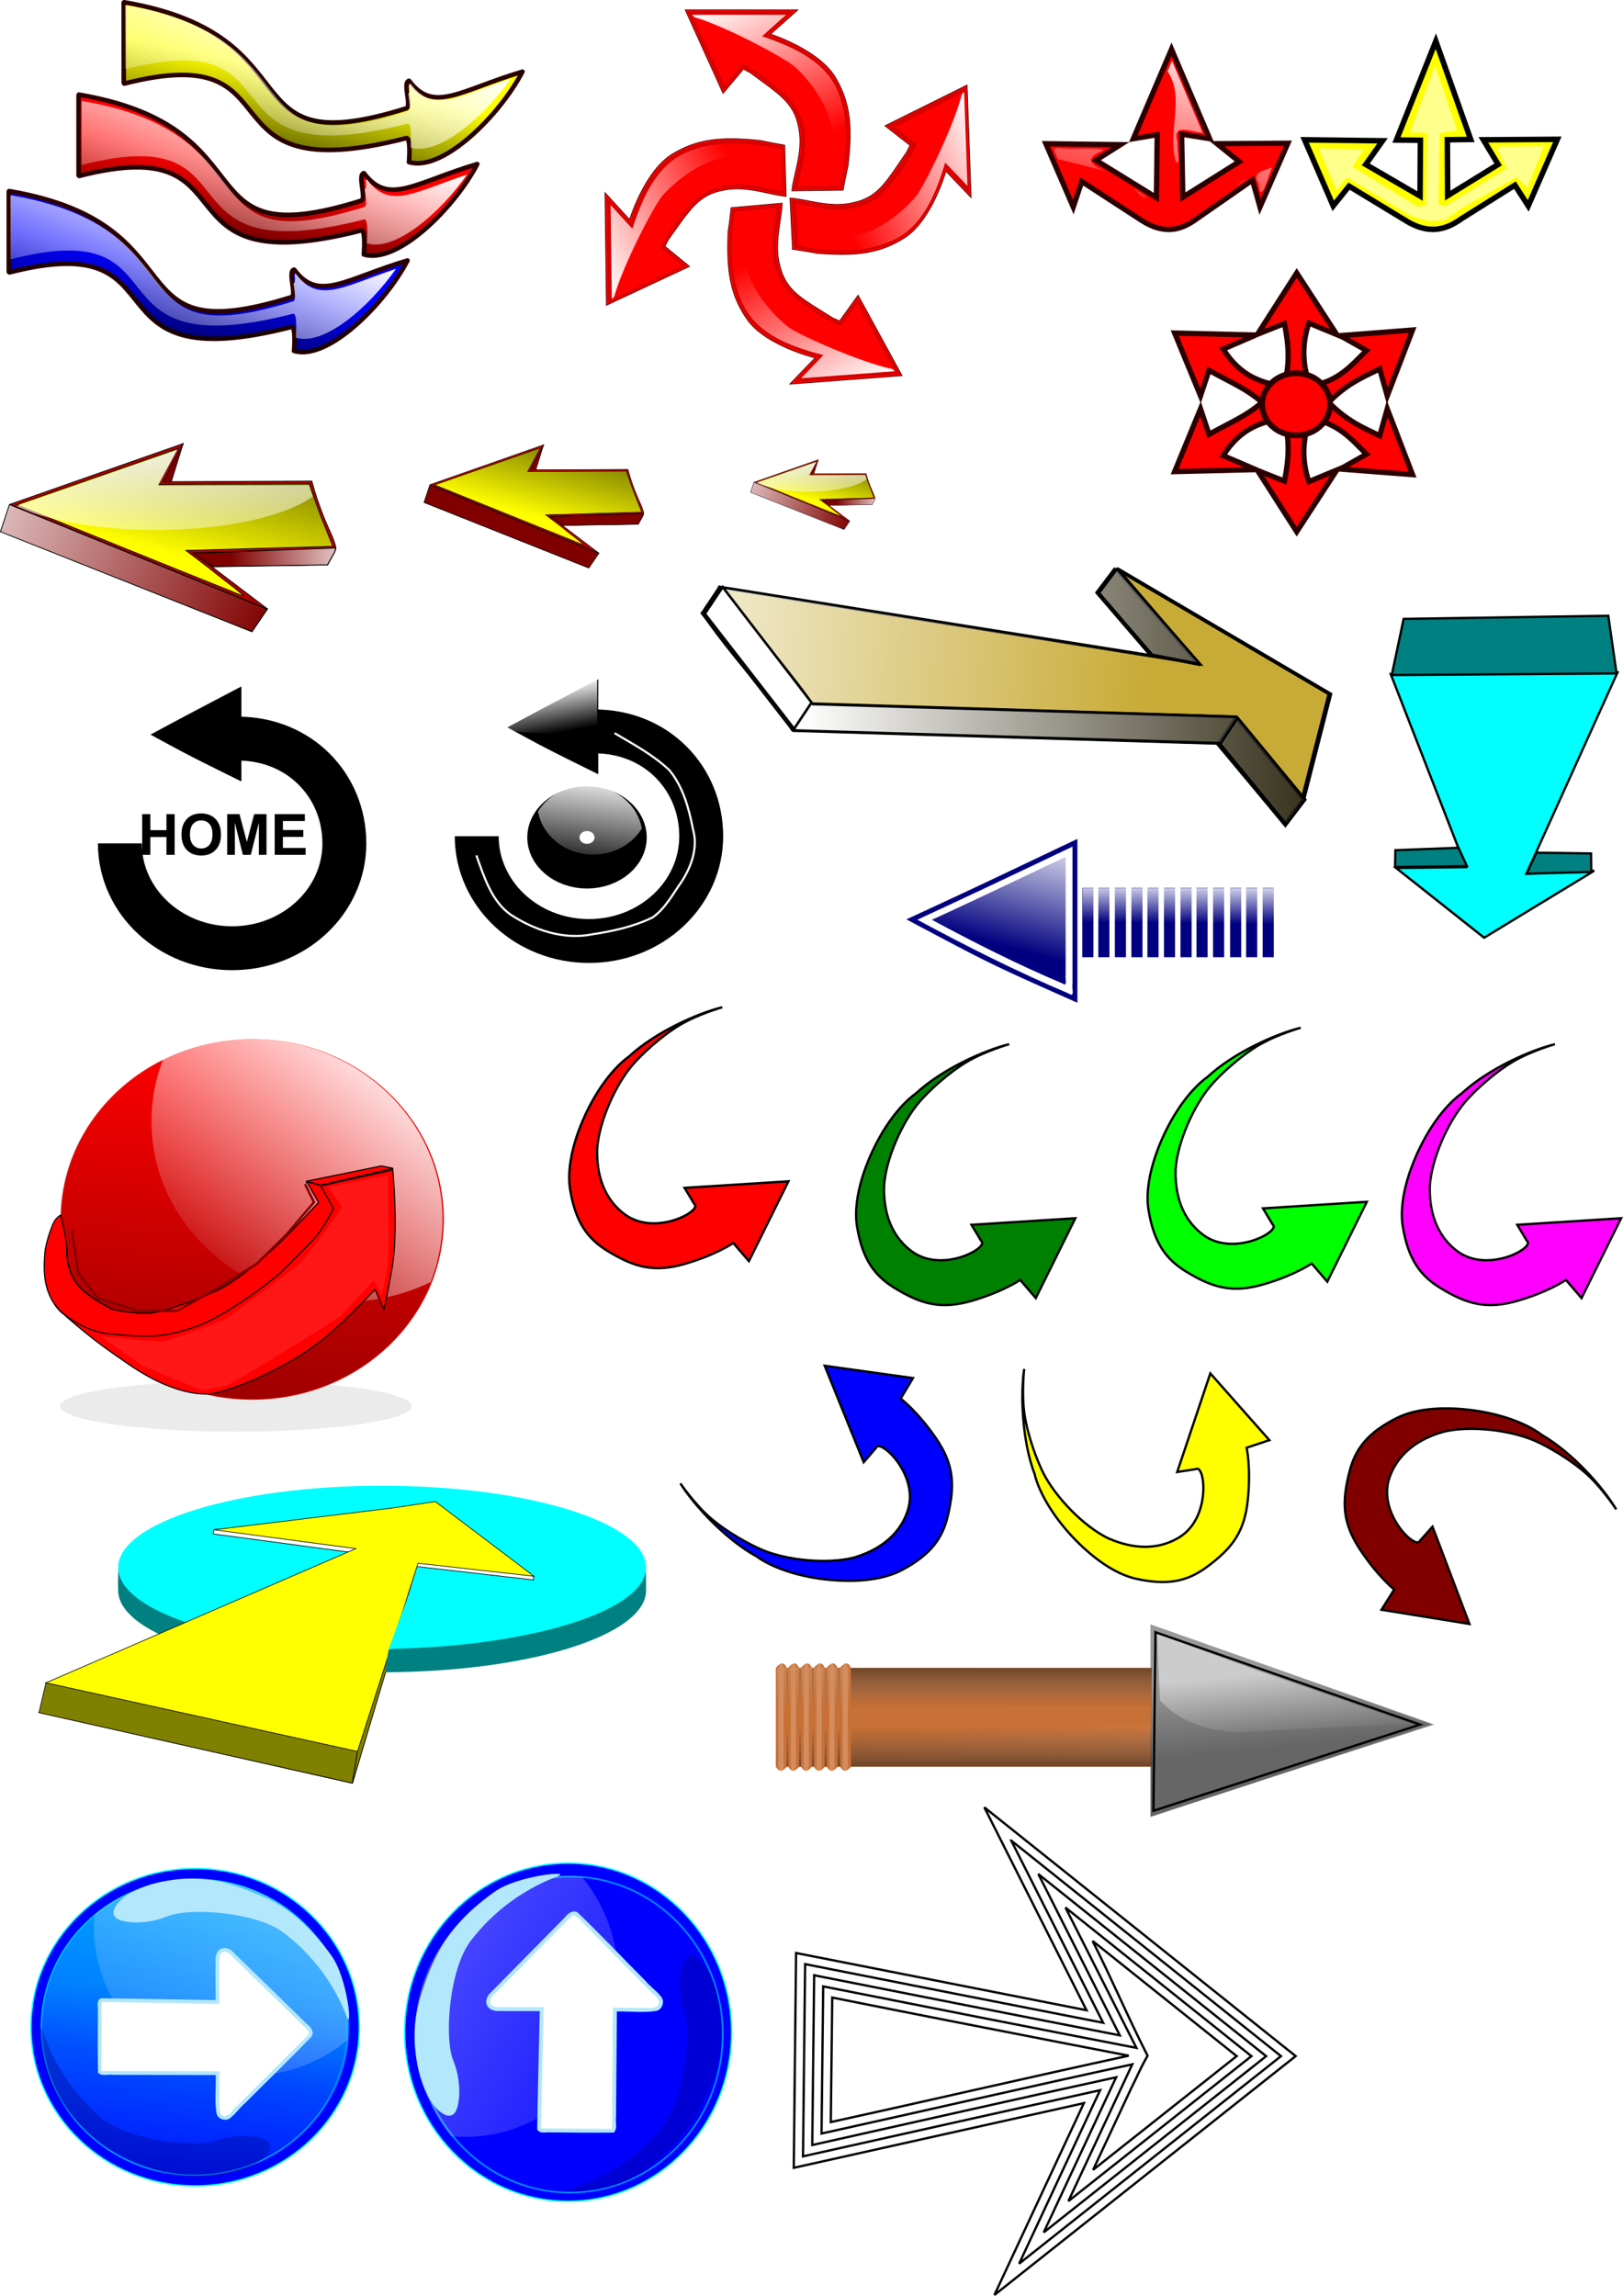 <svg xmlns="http://www.w3.org/2000/svg" xmlns:xlink="http://www.w3.org/1999/xlink" viewBox="0 0 708.72 1002.6"><defs><linearGradient id="p" y2="-83.444" xlink:href="#b" gradientUnits="userSpaceOnUse" x2="177.47" gradientTransform="translate(8.24 207.89)" y1="-236.83" x1="218.67"/><linearGradient id="e"><stop offset="0" stop-color="#502d16"/><stop offset="1" stop-color="#502d16" stop-opacity="0"/></linearGradient><linearGradient id="a"><stop offset="0" stop-color="#fff"/><stop offset="1" stop-color="#fff" stop-opacity="0"/></linearGradient><linearGradient id="c"><stop offset="0" stop-color="#0ff"/><stop offset="1" stop-color="#0ff" stop-opacity="0"/></linearGradient><linearGradient id="b"><stop offset="0"/><stop offset="1" stop-opacity="0"/></linearGradient><linearGradient id="N" y2="845.3" xlink:href="#e" gradientUnits="userSpaceOnUse" x2="432.04" gradientTransform="translate(-861.32 -1682.6)" y1="868.61" x1="432.04"/><linearGradient id="M" y2="845.3" xlink:href="#e" gradientUnits="userSpaceOnUse" x2="432.04" y1="868.61" x1="432.04"/><linearGradient id="L" y2="822.89" gradientUnits="userSpaceOnUse" x2="552.6" y1="855.61" x1="555.74"><stop offset="0" stop-color="#666"/><stop offset="1" stop-color="#666" stop-opacity="0"/></linearGradient><linearGradient id="K" y2="846.65" xlink:href="#d" gradientUnits="userSpaceOnUse" x2="426.67" y1="859.65" x1="427.11"/><linearGradient id="J" y2="835.44" xlink:href="#d" gradientUnits="userSpaceOnUse" x2="429.36" y1="825.58" x1="429.36"/><linearGradient id="H" y2="1635" xlink:href="#a" gradientUnits="userSpaceOnUse" x2="-507.34" gradientTransform="translate(690.2)" y1="1115.1" x1="-195.41"/><linearGradient id="G" y2="1635" xlink:href="#a" gradientUnits="userSpaceOnUse" x2="-507.34" gradientTransform="translate(1.793)" y1="1115.1" x1="-195.41"/><linearGradient id="g" y2="484.07" xlink:href="#a" gradientUnits="userSpaceOnUse" x2="376.47" y1="285.08" x1="286.83"/><linearGradient id="h" y2="323.47" xlink:href="#b" gradientUnits="userSpaceOnUse" x2="323.25" gradientTransform="translate(-165.43 -93.805)" y1="379.88" x1="311.21"/><linearGradient id="i" y2="266.43" xlink:href="#a" gradientUnits="userSpaceOnUse" x2="115.36" y1="191.63" x1="145.14"/><linearGradient id="j" y2="323.47" xlink:href="#b" gradientUnits="userSpaceOnUse" x2="323.25" gradientTransform="translate(-185.71 -52.607)" y1="379.88" x1="311.21"/><linearGradient id="k" y2="266.43" xlink:href="#a" gradientUnits="userSpaceOnUse" x2="115.36" gradientTransform="translate(-19.015 41.832)" y1="191.63" x1="145.14"/><linearGradient id="l" y2="323.47" xlink:href="#b" gradientUnits="userSpaceOnUse" x2="323.25" gradientTransform="translate(-216.13 -10.141)" y1="379.88" x1="311.21"/><linearGradient id="m" y2="266.43" xlink:href="#a" gradientUnits="userSpaceOnUse" x2="115.36" gradientTransform="translate(-50.072 83.03)" y1="191.63" x1="145.14"/><linearGradient id="n" y2="-8.019" xlink:href="#a" gradientUnits="userSpaceOnUse" x2="120.43" gradientTransform="translate(104.58 176.84)" y1="-117.04" x1="-131.2"/><linearGradient id="o" y2="-22.033" xlink:href="#a" gradientUnits="userSpaceOnUse" x2="262.03" gradientTransform="translate(-62.37 142.39)" y1="-24.838" x1="356.76"/><linearGradient id="d"><stop offset="0" stop-color="#d38d5f"/><stop offset="1" stop-color="#d38d5f" stop-opacity="0"/></linearGradient><linearGradient id="q" y2="156.45" xlink:href="#a" gradientUnits="userSpaceOnUse" x2="142.52" y1="31.411" x1="132.21"/><linearGradient id="r" y2="129.56" xlink:href="#a" gradientUnits="userSpaceOnUse" x2="522.13" y1="35.445" x1="543.64"/><linearGradient id="s" y2="722.78" gradientUnits="userSpaceOnUse" x2="405.64" gradientTransform="translate(-166.06 115.36)" y1="693.62" x1="36.762"><stop offset="0" stop-color="#fff"/><stop offset="1" stop-color="#fff" stop-opacity="0"/></linearGradient><linearGradient id="t" y2="601.08" xlink:href="#a" gradientUnits="userSpaceOnUse" x2="400.57" y1="603.62" x1="54.509"/><linearGradient id="u" y2="534.21" gradientUnits="userSpaceOnUse" x2="459.2" y1="489.53" x1="465.22"><stop offset="0" stop-color="#fff"/><stop offset="1" stop-color="#fff" stop-opacity="0"/></linearGradient><linearGradient id="v" y2="469.25" gradientUnits="userSpaceOnUse" x2="462.05" gradientTransform="translate(-2.69 1.345)" y1="448.33" x1="458.25"><stop offset="0" stop-color="#fff"/><stop offset="1" stop-color="#fff" stop-opacity="0"/></linearGradient><linearGradient id="x" y2="508.54" gradientUnits="userSpaceOnUse" x2="323.25" y1="660.66" x1="282.68"><stop offset="0" stop-color="navy"/><stop offset="1" stop-color="navy" stop-opacity="0"/></linearGradient><linearGradient id="y" y2="635.94" gradientUnits="userSpaceOnUse" x2="503.89" y1="582.07" x1="504.52"><stop offset="0" stop-color="#fff"/><stop offset="1" stop-color="#fff" stop-opacity="0"/></linearGradient><linearGradient id="A" y2="-821.21" gradientUnits="userSpaceOnUse" x2="-291.56" y1="10.362" x1="-360.01"><stop offset="0"/><stop offset="1" stop-opacity="0"/></linearGradient><linearGradient id="B" y2="-595.57" gradientUnits="userSpaceOnUse" x2="-352.4" gradientTransform="translate(6.535 -2)" y1="-816.14" x1="-174.93"><stop offset="0" stop-color="#fff"/><stop offset="1" stop-color="#fff" stop-opacity="0"/></linearGradient><linearGradient id="E" y2="1776.7" xlink:href="#c" gradientUnits="userSpaceOnUse" x2="346.71" y1="1388.3" x1="385.84"/><linearGradient id="F" y2="1508.5" xlink:href="#c" gradientUnits="userSpaceOnUse" x2="327.15" y1="1237.4" x1="383.04"/><linearGradient id="O" y2="837.91" gradientUnits="userSpaceOnUse" x2="365.71" y1="807.88" x1="366.83"><stop offset="0" stop-color="#d38d5f"/><stop offset="1" stop-color="#d38d5f" stop-opacity="0"/></linearGradient><filter id="P" color-interpolation-filters="sRGB"><feGaussianBlur stdDeviation="1.452"/></filter><filter id="I" color-interpolation-filters="sRGB"><feGaussianBlur stdDeviation="2.268"/></filter><filter id="z" height="1.759" width="1.11" color-interpolation-filters="sRGB" y="-.38" x="-.055"><feGaussianBlur stdDeviation="6.095"/></filter><filter id="D" color-interpolation-filters="sRGB"><feGaussianBlur stdDeviation="6.829"/></filter><filter id="C" color-interpolation-filters="sRGB"><feGaussianBlur stdDeviation="4.605"/></filter><filter id="w" color-interpolation-filters="sRGB"><feGaussianBlur stdDeviation="3.013"/></filter><filter id="f" color-interpolation-filters="sRGB"><feGaussianBlur stdDeviation="3.05"/></filter></defs><path d="M299.463 4.839l16.267 35.935 8.906-10.6s1.192.574 3.021 1.631c12.867 9.536 19.207 13.088 21.147 24.23 1.965 10.024-2.104 19.265-3.03 27.3l22.381-.3c.599-3.338 1.321-6.89 2.164-10.662 1.938-16.805 1.139-27.24-5.394-38.384-7.208-12.297-28.412-19.088-28.412-19.088l11.875-10.6h-49.171z" stroke="#500" fill="red" stroke-width=".335"/><path d="M300.447 5.922c5.155 11.21 10.305 22.423 15.45 33.638 2.842-3.404 5.695-6.8 8.55-10.192 7.297 3.892 13.829 9.194 19.778 14.937 6.152 7.345 6.87 17.773 4.67 26.817-.78 3.848-1.699 7.668-2.381 11.536 7.028-.09 14.056-.176 21.084-.282 3.098-13.814 5.014-28.866-.355-42.341-3.787-10.265-13.286-17.045-23.01-21.3a95.5 95.5 0 00-9.019-3.572c3.785-3.415 7.612-6.784 11.404-10.191H300.01l.44.95z" opacity=".33" fill="maroon"/><path d="M231.84 315.81c13.655 29.715 27.302 59.433 40.938 89.156 7.819-9.367 15.662-18.712 23.5-28.062 24.705 12.737 47.084 30.309 65.875 50.406 18.539 24.973 18.522 58.822 10.601 87.818-1.59 7.327-3.214 14.65-4.57 22.026 18.302-.227 36.605-.441 54.906-.719 9.051-40.913 14.116-85.812-3.284-125.19-13.19-30.82-43.75-49.12-73.57-61.16-8.05-3.37-16.21-6.39-24.49-9.09 10.378-9.361 20.862-18.754 31.406-28.03h-122.62l1.313 2.843z" filter="url(#f)" fill="red" transform="translate(224.987 -98.378) scale(.335)"/><path d="M230.53 312.96l2.32 2.284c5.25 2.083-2.514-6.023.605.767 41.615 12.157 118.94 53.802 131.36 64.98 17.927 16.135 48.406 54.689 48.406 88.75 0 18.179-2.818 45.335-5.437 66.907 5.107-.07 10.206-.142 15.312-.22 9.05-40.912 14.119-85.805-3.282-125.19-13.19-30.81-43.748-49.114-73.562-61.155a325.793 325.793 0 00-24.5-9.094c10.378-9.361 20.862-18.754 31.406-28.03z" filter="url(#f)" fill="url(#g)" transform="translate(224.987 -98.378) scale(.335)"/><path d="M230.53 312.96l2.32 2.284c5.25 2.083-2.514-6.023.605.767 41.615 12.157 118.94 53.802 131.36 64.98 17.927 16.135 48.406 54.689 48.406 88.75 0 18.179-2.818 45.335-5.437 66.907 5.107-.07 10.206-.142 15.312-.22 9.05-40.912 14.119-85.805-3.282-125.19-13.19-30.81-43.748-49.114-73.562-61.155a325.793 325.793 0 00-24.5-9.094c10.378-9.361 20.862-18.754 31.406-28.03z" filter="url(#f)" fill="url(#g)" transform="translate(224.987 -98.378) scale(.335)"/><g stroke="#2b0000" fill="red"><path d="M560.887 210.109l-11.779-4.674 17.132 26.762 17.54-26.95-12.227 5.078c-2.933-8.598-3.103-17.699.533-27.49 12.303 1.89 18.054 9.021 24.614 15.505l-11.488 6.494 31.614 2.448-11.05-28.744-3.3 11.758c-7.87-3.872-15.593-6.924-24.614-17.121-6.32 12.024-13.541 19.516-23.928-.413-6.854 7.9-16.945 11.755-25.991 16.915l-3.713-11.139-11.292 27.417 35.505-.86-14.312-6.136c7.686-12.12 16.95-14.77 26.404-16.296 2.884 9.149 2.22 18.297.352 27.445z" stroke-width="2.301"/><path d="M560.887 141.299l-11.779 4.674 17.132-26.762 17.54 26.95-12.227-5.078c-2.933 8.598-3.103 17.699.533 27.49 12.303-1.89 18.054-9.021 24.614-15.505l-11.488-6.494 31.614-2.448-11.05 28.744-3.3-11.758c-7.87 3.872-15.593 6.924-24.614 17.121-6.32-12.024-13.541-19.516-23.928.413-6.854-7.9-16.945-11.755-25.991-16.915l-3.713 11.139-11.292-27.417 35.505.86-14.312 6.136c7.686 12.12 16.95 14.77 26.404 16.296 2.884-9.149 2.22-18.297.352-27.445z" stroke-width="2.301"/><path d="M580.847 176.564c0 7.505-6.648 13.588-14.85 13.588-8.201 0-14.85-6.084-14.85-13.588 0-7.505 6.649-13.588 14.85-13.588s14.85 6.084 14.85 13.588z" stroke-linejoin="round" stroke-linecap="round" stroke-width="2.501"/></g><path d="M54.327 1.009c85.255 14.657 43.818 71.052 123.08 46.309 2.575-.804-1.77-11.219 1.18-12.023.158-.043.196.164.294.294 10.646 13.969 22.162 3.773 49.26-4.284-9.983 19.175-34.867 43.89-49.458 39.507-.156-.046-.095-.023-.095-.023s.966-11-1.208-10.445c-93.203 23.853-44.35-43.933-123.05-23.84-.157.04-.293-.295-.293-.295V1.303c0-.37.133-.321.293-.293z" stroke-linejoin="round" stroke="#2b0000" stroke-linecap="round" stroke-width="2" fill="#ff0"/><path d="M73.479 195.83c85.255 14.657 43.818 71.052 123.08 46.309 2.576-.804-1.77-11.219 1.18-12.023.158-.043.196.164.295.294 10.646 13.969 22.162 3.773 49.259-4.284-9.983 19.175-34.866 43.89-49.457 39.507-.156-.046-.096-.023-.096-.023s.967-11-1.207-10.445c-93.203 23.853-44.35-43.933-123.05-23.84-.158.04-.294-.295-.294-.295v-34.906c0-.37.133-.321.294-.293z" fill="url(#h)" transform="translate(-18.518 -195.461)"/><path d="M73.264 197.74c-.053.03-.094.097-.094.281v27.312s.155.322.313.282c78.699-20.092 29.828 47.697 123.03 23.844 1.993-.51 1.371 8.34 1.25 9.875.025.191.044.388.062.593 12.266 3.684 31.81-13.197 43.656-30.062-22.983 7.613-33.62 15.36-43.469 2.438-.098-.13-.124-.324-.281-.281-.184.05-.338.129-.469.25.232 1.9.28 3.552-.469 4.062.364 3.257 1.302 7.234-.25 7.719-79.257 24.743-37.808-31.656-123.06-46.312-.08-.014-.165-.03-.218 0z" fill="url(#i)" transform="translate(-18.518 -195.461)"/><path d="M34.607 41.339c85.255 14.657 43.818 71.052 123.08 46.309 2.575-.804-1.77-11.219 1.18-12.023.158-.043.196.164.294.294 10.646 13.969 22.162 3.773 49.26-4.284-9.983 19.175-34.867 43.89-49.458 39.507-.156-.046-.095-.023-.095-.023s.966-11-1.208-10.445c-93.203 23.853-44.35-43.933-123.05-23.84-.157.04-.293-.295-.293-.295V41.633c0-.37.133-.321.293-.293z" stroke-linejoin="round" stroke="#2b0000" stroke-linecap="round" stroke-width="2" fill="red"/><path d="M53.196 237.03c85.255 14.657 43.818 71.052 123.08 46.309 2.576-.804-1.77-11.219 1.18-12.023.158-.043.196.164.295.294 10.646 13.969 22.162 3.773 49.259-4.284-9.983 19.175-34.866 43.89-49.457 39.507-.156-.047-.096-.023-.096-.023s.967-11-1.207-10.445c-93.203 23.853-44.35-43.933-123.05-23.84-.158.04-.294-.295-.294-.295v-34.906c0-.37.133-.321.294-.293z" fill="url(#j)" transform="translate(-18.518 -195.461)"/><path d="M54.25 239.57c-.053.03-.094.097-.094.281v27.312s.155.322.313.281c78.699-20.092 29.828 47.697 123.03 23.844 1.993-.51 1.371 8.34 1.25 9.875.025.192.044.389.062.594 12.266 3.684 31.81-13.197 43.656-30.062-22.983 7.613-33.62 15.36-43.469 2.438-.098-.13-.124-.324-.281-.281-.184.05-.338.129-.469.25.232 1.9.28 3.552-.468 4.062.363 3.257 1.3 7.234-.25 7.719-79.257 24.743-37.808-31.656-123.06-46.312-.08-.014-.166-.03-.22 0z" fill="url(#k)" transform="translate(-18.518 -195.461)"/><path d="M4.13 83.469c85.256 14.657 43.819 71.052 123.08 46.309 2.576-.804-1.77-11.219 1.182-12.023.157-.043.195.164.293.294 10.646 13.969 22.162 3.773 49.26-4.284-9.983 19.175-34.867 43.89-49.458 39.507-.156-.046-.095-.023-.095-.023s.966-11-1.208-10.445c-93.203 23.853-44.35-43.933-123.05-23.84-.157.04-.293-.295-.293-.295V83.763c0-.37.133-.321.293-.293z" stroke-linejoin="round" stroke="#2b0000" stroke-linecap="round" stroke-width="2" fill="#00f"/><path d="M22.773 279.5c85.255 14.657 43.818 71.052 123.08 46.309 2.576-.804-1.77-11.219 1.18-12.023.158-.043.196.164.295.294 10.646 13.969 22.162 3.773 49.259-4.284-9.983 19.175-34.866 43.89-49.457 39.507-.156-.047-.096-.023-.096-.023s.967-11-1.207-10.445c-93.203 23.853-44.35-43.933-123.05-23.84-.158.04-.294-.295-.294-.295v-34.906c0-.37.133-.321.294-.293z" fill="url(#l)" transform="translate(-18.518 -195.461)"/><path d="M23.193 280.77c-.053.03-.094.097-.094.281v27.312s.155.322.313.281c78.699-20.092 29.828 47.697 123.03 23.844 1.993-.51 1.371 8.34 1.25 9.875.025.192.044.389.062.594 12.266 3.684 31.81-13.197 43.656-30.062-22.983 7.613-33.62 15.36-43.469 2.438-.098-.13-.124-.324-.281-.282-.184.05-.338.13-.469.25.232 1.901.28 3.553-.468 4.063.363 3.257 1.3 7.234-.25 7.719-79.257 24.743-37.808-31.656-123.06-46.312-.08-.014-.166-.03-.22 0z" fill="url(#m)" transform="translate(-18.518 -195.461)"/><path d="M4.413 220.208l112.566 45.82-32.288-24.494 61.027-1.879c.43-.015 1.097.037 1.02-.353-.215-1.071-.884-3.361-1.925-5.7-1.58-3.529-5.587-11.99-8.628-23.52l-64.853.278 8.734-16.7z" stroke="#000" stroke-width=".31" fill="#a00"/><path d="M4.126 220.37l112.579 45.661-6.691 9.843L.19 232.18zM146.394 239.496c.85.45-1.559 3.869-3.312 7.247l-49.992.787-8.66-5.905zM80.05 193.53l-5.176 16.629-.147.074-3.387.198z" stroke="#000" stroke-width=".31" fill="maroon"/><path d="M76.17 196.39c-22.908 8.034-45.82 16.048-68.732 24.066 31.122 12.5 62.187 25.2 93.334 37.62 1.545.66 5.212 2.244 5.297 2.017.1-.264-3.487-3.083-4.016-3.569-2.055-1.57-6.987-5.318-10.366-8.118-3.516-2.672-7.032-5.345-10.546-8.02 21.39-.6 42.78-1.206 64.17-1.804-4.764-12.12-5.09-11.98-10.2-27.262-25.107.184-40.751.107-65.858.304 2.804-5.263 5.6-10.53 8.433-15.778l-1.514.543z" stroke="#000" stroke-width=".31" fill="#ff0"/><path d="M46.688 82.497l178.19 72.273-10.59 15.58-173.83-69.16z" stroke="#000" stroke-width=".491" fill="url(#n)" transform="translate(-25.371 168.249) scale(.632)"/><path d="M271.61 112.55c1.346.712-2.467 6.124-5.242 11.47l-79.127 1.246-13.707-9.346z" stroke="#000" stroke-width=".491" fill="url(#o)" transform="translate(-25.371 168.249) scale(.632)"/><path d="M160.72 44.542C124.46 57.258 88.196 69.943 51.93 82.633c49.26 19.787 98.43 39.887 147.73 59.547 2.445 1.043 8.249 3.551 8.384 3.19.157-.417-5.52-4.879-6.357-5.647-3.253-2.487-11.06-8.419-16.408-12.85-5.564-4.23-11.13-8.46-16.692-12.694 33.857-.951 67.714-1.909 101.57-2.856-7.54-19.184-8.058-18.96-16.146-43.15-39.74.292-64.5.169-104.24.482 4.438-8.331 8.865-16.668 13.347-24.974l-2.396.86z" fill="url(#p)" transform="translate(-25.371 168.249) scale(.632)"/><path d="M160.72 44.542C124.46 57.258 88.196 69.943 51.93 82.633c49.26 19.787 98.43 39.887 147.73 59.547 2.445 1.043 8.249 3.551 8.384 3.19.157-.417-5.52-4.879-6.357-5.647-3.253-2.487-11.06-8.419-16.408-12.85-5.564-4.23-11.13-8.46-16.692-12.694 33.857-.951 67.714-1.909 101.57-2.856-7.54-19.184-8.058-18.96-16.146-43.15-39.74.292-64.5.169-104.24.482 4.438-8.331 8.865-16.668 13.347-24.974l-2.396.86z" fill="url(#p)" transform="translate(-25.371 168.249) scale(.632)"/><path d="M162.67 44.592l-2.406.844C124.007 58.152 87.748 70.839 51.484 83.53c3.898 1.566 7.79 3.15 11.688 4.719 21.55 7.245 51.534 11.75 84.719 11.75 48.218 0 89.706-9.496 108.31-23.125-.786-2.3-1.641-4.87-2.625-7.813-39.74.291-64.51.187-104.25.5 4.438-8.33 8.86-16.662 13.344-24.969z" fill="url(#q)" transform="translate(-25.371 168.249) scale(.632)"/><path d="M505.317 58.832l-10.435 1.76 16.684-39.086 16.644 39.05-12.227-1.941.533 27.49L541.13 70.6l-9.695-7.839 30.942-.206-12.17 27.848-3.3-11.758-24.614 17.12c-6.55 4.735-13.902 6.881-23.928.413l-25.991-16.915-3.713 11.14-11.964-27.642 32.592.413-10.726 6.807 26.404 16.296z" stroke="#2b0000" stroke-width="2.301" fill="red"/><path d="M524.78 52.719c7.926 11.792-.472 26.808 3.688 39.531 2.379 2.099.054-6.594.762-8.186-2.882-8.985 5.444-5.077 10.894-4.439l-13.406-31.438-1.938 4.531zm-47.844 38.375c6.927 1.67 13.865 3.304 20.719 5.25-7.323-3.029-8.94-6.025-.78-9.151-2.068-1.291-12.027-.338-17.157-.758-5.614-.482-5.1-.237-2.782 4.659zm93.5 3.563c-3.433 1.503-9.192 2.095-5.897 6.956.872 11.274 4.923-5.866 5.897-6.957zm-11.35 5.093c-2.046.959-7.27 5.275-2.415 1.753.115-.13 4.115-2.78 2.415-1.753zm-49.21 4.25c1.356.731 4.407 5.476 5.594 3.532-1.222-1.149-5.106-3.361-5.594-3.532z" fill="url(#r)" transform="translate(-14.933 -21.571)"/><path d="M524.78 52.719c7.926 11.792-.472 26.808 3.688 39.531 2.379 2.099.054-6.594.762-8.186-2.882-8.985 5.444-5.077 10.894-4.439l-13.406-31.438-1.938 4.531zm-47.844 38.375c6.927 1.67 13.865 3.304 20.719 5.25-7.323-3.029-8.94-6.025-.78-9.151-2.068-1.291-12.027-.338-17.157-.758-5.614-.482-5.1-.237-2.782 4.659zm93.5 3.563c-3.433 1.503-9.192 2.095-5.897 6.956.872 11.274 4.923-5.866 5.897-6.957zm-11.35 5.093c-2.046.959-7.27 5.275-2.415 1.753.115-.13 4.115-2.78 2.415-1.753zm-49.21 4.25c1.356.731 4.407 5.476 5.594 3.532-1.222-1.149-5.106-3.361-5.594-3.532z" fill="url(#r)" transform="translate(-14.933 -21.571)"/><path d="M620.247 61.257l-10.466-.1 17.206-43.186 15.226 42.934-10.183.126.126 24.4 22.041-13.608-6.462-10.77 32.311-.215-12.709 29.08-5.816-9.047-23.333 14.648c-6.84 4.944-14.517 7.185-24.987.43l-24.126-14.648-6.893 8.617-12.494-28.865 34.034.43-7.324 10.34 23.695 13.787z" stroke="#000" stroke-width="2.403" fill="#ff0"/><path d="M586.967 78.639l-3.361 4.482-7.843-18.375 19.72.448-4.93 7.619 28.683 17.479 3.585-.672.448-31.597-7.619-.224 10.98-29.132 9.636 28.235-7.619 1.344-.448 30.924 2.465 1.12 27.339-16.806-4.706-9.412 20.84-.224-7.17 18.15-4.707-4.705-24.874 14.118s-6.05 4.482-6.947 4.706c-.896.224-6.498.448-6.498.448l-7.843-2.241-27.787-16.807z" opacity=".55" fill="#fff"/><path d="M421.76 37.4l-35.331 17.543 10.912 8.521s-.53 1.211-1.522 3.077c-9.07 13.2-12.392 19.663-23.459 22-9.947 2.323-19.327-1.412-27.391-2.05l1.102 22.356a258.4 258.4 0 0110.732 1.78c16.864 1.337 27.264.165 38.167-6.763 12.032-7.644 18.059-29.077 18.059-29.077l11.018 11.488-1.76-49.14z" stroke="#500" fill="red" stroke-width=".335"/><path d="M420.712 38.422a41152.435 41152.435 0 01-33.064 16.644c3.504 2.718 6.999 5.448 10.492 8.18-3.629 7.432-8.694 14.15-14.22 20.3-7.12 6.411-17.516 7.5-26.633 5.626-3.873-.642-7.724-1.422-11.614-1.966.341 7.02.679 14.04 1.036 21.06 13.916 2.603 29.027 3.979 42.302-1.869 10.123-4.152 16.558-13.888 20.463-23.757a95.501 95.501 0 003.247-9.142c3.549 3.66 7.052 7.365 10.593 11.033l-1.667-46.58-.935.473z" opacity=".33" fill="maroon"/><path d="M231.84 315.81c13.655 29.715 27.302 59.433 40.938 89.156 7.819-9.367 15.662-18.712 23.5-28.062 24.705 12.737 47.084 30.309 65.875 50.406 18.539 24.973 18.522 58.822 10.601 87.818-1.59 7.327-3.214 14.65-4.57 22.026 18.302-.227 36.605-.441 54.906-.719 9.051-40.913 14.116-85.812-3.284-125.19-13.19-30.82-43.75-49.12-73.57-61.16-8.05-3.37-16.21-6.39-24.49-9.09 10.378-9.361 20.862-18.754 31.406-28.03h-122.62l1.313 2.843z" filter="url(#f)" fill="red" transform="scale(.335) rotate(87.95 843.716 748.207)"/><path d="M230.53 312.96l2.32 2.284c5.25 2.083-2.514-6.023.605.767 41.615 12.157 118.94 53.802 131.36 64.98 17.927 16.135 48.406 54.689 48.406 88.75 0 18.179-2.818 45.335-5.437 66.907 5.107-.07 10.206-.142 15.312-.22 9.05-40.912 14.119-85.805-3.282-125.19-13.19-30.81-43.748-49.114-73.562-61.155a325.793 325.793 0 00-24.5-9.094c10.378-9.361 20.862-18.754 31.406-28.03z" filter="url(#f)" fill="url(#g)" transform="scale(.335) rotate(87.95 843.716 748.207)"/><path d="M230.53 312.96l2.32 2.284c5.25 2.083-2.514-6.023.605.767 41.615 12.157 118.94 53.802 131.36 64.98 17.927 16.135 48.406 54.689 48.406 88.75 0 18.179-2.818 45.335-5.437 66.907 5.107-.07 10.206-.142 15.312-.22 9.05-40.912 14.119-85.805-3.282-125.19-13.19-30.81-43.748-49.114-73.562-61.155a325.793 325.793 0 00-24.5-9.094c10.378-9.361 20.862-18.754 31.406-28.03z" filter="url(#f)" fill="url(#g)" transform="scale(.335) rotate(87.95 843.716 748.207)"/><g><path d="M393.62 163.54l-18.912-34.617-8.087 11.237s-1.23-.482-3.134-1.4c-13.546-8.545-20.133-11.613-22.902-22.579-2.71-9.848.655-19.368.977-27.45l-22.296 1.976c-.347 3.373-.801 6.97-1.36 10.794-.674 16.903.905 27.249 8.254 37.873 8.109 11.722 29.761 16.906 29.761 16.906l-11.047 11.459 49.033-3.683z" stroke="#500" fill="red" stroke-width=".335"/><path d="M392.559 162.532a41151.826 41151.826 0 01-17.926-32.385c-2.579 3.607-5.17 7.206-7.763 10.803-7.568-3.335-14.478-8.133-20.84-13.414-6.686-6.863-8.181-17.208-6.665-26.391.49-3.896 1.119-7.774 1.51-11.682-7.002.615-14.003 1.228-21.004 1.86-2.055 14.007-2.838 29.16 3.524 42.195 4.546 9.952 14.526 16.002 24.54 19.517a95.5 95.5 0 009.262 2.886c-3.518 3.69-7.082 7.336-10.609 11.017l46.478-3.49-.509-.916z" opacity=".33" fill="maroon"/><path d="M231.84 315.81c13.655 29.715 27.302 59.433 40.938 89.156 7.819-9.367 15.662-18.712 23.5-28.062 24.705 12.737 47.084 30.309 65.875 50.406 18.539 24.973 18.522 58.822 10.601 87.818-1.59 7.327-3.214 14.65-4.57 22.026 18.302-.227 36.605-.441 54.906-.719 9.051-40.913 14.116-85.812-3.284-125.19-13.19-30.82-43.75-49.12-73.57-61.16-8.05-3.37-16.21-6.39-24.49-9.09 10.378-9.361 20.862-18.754 31.406-28.03h-122.62l1.313 2.843z" filter="url(#f)" fill="red" transform="rotate(175.704 232.918 139.361) scale(.335)"/><path d="M230.53 312.96l2.32 2.284c5.25 2.083-2.514-6.023.605.767 41.615 12.157 118.94 53.802 131.36 64.98 17.927 16.135 48.406 54.689 48.406 88.75 0 18.179-2.818 45.335-5.437 66.907 5.107-.07 10.206-.142 15.312-.22 9.05-40.912 14.119-85.805-3.282-125.19-13.19-30.81-43.748-49.114-73.562-61.155a325.793 325.793 0 00-24.5-9.094c10.378-9.361 20.862-18.754 31.406-28.03z" filter="url(#f)" fill="url(#g)" transform="rotate(175.704 232.918 139.361) scale(.335)"/><path d="M230.53 312.96l2.32 2.284c5.25 2.083-2.514-6.023.605.767 41.615 12.157 118.94 53.802 131.36 64.98 17.927 16.135 48.406 54.689 48.406 88.75 0 18.179-2.818 45.335-5.437 66.907 5.107-.07 10.206-.142 15.312-.22 9.05-40.912 14.119-85.805-3.282-125.19-13.19-30.81-43.748-49.114-73.562-61.155a325.793 325.793 0 00-24.5-9.094c10.378-9.361 20.862-18.754 31.406-28.03z" filter="url(#f)" fill="url(#g)" transform="rotate(175.704 232.918 139.361) scale(.335)"/></g><g><path d="M265.344 133.06l35.727-16.721-10.712-8.772s.558-1.198 1.593-3.041c9.372-12.987 12.844-19.371 23.96-21.453 9.999-2.091 19.29 1.86 27.338 2.685l-.585-22.377a258.401 258.401 0 01-10.689-2.028c-16.828-1.726-27.252-.794-38.313 5.88-12.205 7.363-18.726 28.651-18.726 28.651l-10.75-11.74.623 49.17z" stroke="#500" fill="red" stroke-width=".335"/><path d="M266.415 132.062a41152.764 41152.764 0 0133.44-15.875c-3.44-2.798-6.87-5.608-10.3-8.42 3.8-7.346 9.019-13.945 14.686-19.966 7.266-6.245 17.685-7.094 26.756-5.009 3.858.731 7.69 1.6 11.565 2.234-.178-7.026-.353-14.053-.549-21.079-13.852-2.923-28.927-4.648-42.334.89-10.216 3.918-16.875 13.503-21.006 23.279a95.502 95.502 0 00-3.458 9.064c-3.463-3.741-6.88-7.525-10.335-11.274l.59 46.606.946-.451z" opacity=".33" fill="maroon"/><path d="M231.84 315.81c13.655 29.715 27.302 59.433 40.938 89.156 7.819-9.367 15.662-18.712 23.5-28.062 24.705 12.737 47.084 30.309 65.875 50.406 18.539 24.973 18.522 58.822 10.601 87.818-1.59 7.327-3.214 14.65-4.57 22.026 18.302-.227 36.605-.441 54.906-.719 9.051-40.913 14.116-85.812-3.284-125.19-13.19-30.82-43.75-49.12-73.57-61.16-8.05-3.37-16.21-6.39-24.49-9.09 10.378-9.361 20.862-18.754 31.406-28.03h-122.62l1.313 2.843z" filter="url(#f)" fill="red" transform="scale(-.335) rotate(89.274 72.382 -559.024)"/><path d="M230.53 312.96l2.32 2.284c5.25 2.083-2.514-6.023.605.767 41.615 12.157 118.94 53.802 131.36 64.98 17.927 16.135 48.406 54.689 48.406 88.75 0 18.179-2.818 45.335-5.437 66.907 5.107-.07 10.206-.142 15.312-.22 9.05-40.912 14.119-85.805-3.282-125.19-13.19-30.81-43.748-49.114-73.562-61.155a325.793 325.793 0 00-24.5-9.094c10.378-9.361 20.862-18.754 31.406-28.03z" filter="url(#f)" fill="url(#g)" transform="scale(-.335) rotate(89.274 72.382 -559.024)"/><path d="M230.53 312.96l2.32 2.284c5.25 2.083-2.514-6.023.605.767 41.615 12.157 118.94 53.802 131.36 64.98 17.927 16.135 48.406 54.689 48.406 88.75 0 18.179-2.818 45.335-5.437 66.907 5.107-.07 10.206-.142 15.312-.22 9.05-40.912 14.119-85.805-3.282-125.19-13.19-30.81-43.748-49.114-73.562-61.155a325.793 325.793 0 00-24.5-9.094c10.378-9.361 20.862-18.754 31.406-28.03z" filter="url(#f)" fill="url(#g)" transform="scale(-.335) rotate(89.274 72.382 -559.024)"/></g><g><path d="M187.923 211.599l73.724 30.009-21.147-16.042 39.969-1.23c.281-.01.718.023.667-.232-.14-.702-.578-2.202-1.26-3.734-1.034-2.31-3.66-7.852-5.65-15.403l-42.475.182 5.72-10.938z" stroke="#000" stroke-width=".203" fill="#a00"/><path d="M187.736 211.705l73.731 29.905-4.382 6.446-71.927-28.617zM280.911 224.231c.557.295-1.02 2.534-2.169 4.746l-32.741.516-5.672-3.867zM237.46 194.126l-3.389 10.891-.097.048-2.218.13z" stroke="#000" stroke-width=".203" fill="maroon"/><path d="M234.92 196c-15.004 5.261-30.01 10.51-45.015 15.76 20.382 8.188 40.728 16.505 61.127 24.64 1.012.432 3.414 1.47 3.47 1.32.064-.172-2.285-2.019-2.63-2.337-1.347-1.029-4.577-3.483-6.79-5.317-2.303-1.75-4.605-3.5-6.907-5.252 14.01-.394 28.019-.79 42.028-1.182-3.12-7.938-3.335-7.845-6.681-17.854-16.444.12-26.69.07-43.133.199 1.837-3.447 3.668-6.897 5.523-10.334l-.991.356z" stroke="#000" stroke-width=".203" fill="#ff0"/><path d="M46.688 82.497l178.19 72.273-10.59 15.58-173.83-69.16z" stroke="#000" stroke-width=".491" fill="url(#n)" transform="translate(168.417 177.569) scale(.414)"/><path d="M271.61 112.55c1.346.712-2.467 6.124-5.242 11.47l-79.127 1.246-13.707-9.346z" stroke="#000" stroke-width=".491" fill="url(#o)" transform="translate(168.417 177.569) scale(.414)"/><path d="M160.72 44.542C124.46 57.258 88.196 69.943 51.93 82.633c49.26 19.787 98.43 39.887 147.73 59.547 2.445 1.043 8.249 3.551 8.384 3.19.157-.417-5.52-4.879-6.357-5.647-3.253-2.487-11.06-8.419-16.408-12.85-5.564-4.23-11.13-8.46-16.692-12.694 33.857-.951 67.714-1.909 101.57-2.856-7.54-19.184-8.058-18.96-16.146-43.15-39.74.292-64.5.169-104.24.482 4.438-8.331 8.865-16.668 13.347-24.974l-2.396.86z" fill="url(#p)" transform="translate(168.417 177.569) scale(.414)"/><path d="M160.72 44.542C124.46 57.258 88.196 69.943 51.93 82.633c49.26 19.787 98.43 39.887 147.73 59.547 2.445 1.043 8.249 3.551 8.384 3.19.157-.417-5.52-4.879-6.357-5.647-3.253-2.487-11.06-8.419-16.408-12.85-5.564-4.23-11.13-8.46-16.692-12.694 33.857-.951 67.714-1.909 101.57-2.856-7.54-19.184-8.058-18.96-16.146-43.15-39.74.292-64.5.169-104.24.482 4.438-8.331 8.865-16.668 13.347-24.974l-2.396.86z" fill="url(#p)" transform="translate(168.417 177.569) scale(.414)"/><path d="M162.67 44.592l-2.406.844C124.007 58.152 87.748 70.839 51.484 83.53c3.898 1.566 7.79 3.15 11.688 4.719 21.55 7.245 51.534 11.75 84.719 11.75 48.218 0 89.706-9.496 108.31-23.125-.786-2.3-1.641-4.87-2.625-7.813-39.74.291-64.51.187-104.25.5 4.438-8.33 8.86-16.662 13.344-24.969z" fill="url(#q)" transform="translate(168.417 177.569) scale(.414)"/></g><g><path d="M329.323 210.546l41.784 17.008-11.985-9.092 22.653-.697c.16-.006.407.014.378-.131-.079-.398-.327-1.248-.714-2.116-.586-1.31-2.074-4.45-3.203-8.73l-24.073.103 3.242-6.2z" stroke="#000" stroke-width=".115" fill="#a00"/><path d="M329.216 210.606l41.79 16.95-2.484 3.653-40.767-16.219zM382.026 217.706c.316.167-.579 1.436-1.23 2.69l-18.556.292-3.215-2.192zM357.399 200.643l-1.921 6.173-.055.027-1.257.074z" stroke="#000" stroke-width=".115" fill="maroon"/><path d="M355.96 201.705c-8.505 2.982-17.01 5.957-25.514 8.933 11.552 4.64 23.083 9.354 34.645 13.965.574.245 1.935.833 1.966.748.037-.098-1.294-1.144-1.49-1.324-.763-.583-2.594-1.975-3.848-3.014l-3.915-2.977 23.82-.67c-1.768-4.499-1.89-4.446-3.786-10.119-9.32.068-15.127.04-24.447.113 1.041-1.954 2.08-3.91 3.13-5.857l-.561.202z" stroke="#000" stroke-width=".115" fill="#ff0"/><path d="M46.688 82.497l178.19 72.273-10.59 15.58-173.83-69.16z" stroke="#000" stroke-width=".491" fill="url(#n)" transform="translate(318.267 191.259) scale(.235)"/><path d="M271.61 112.55c1.346.712-2.467 6.124-5.242 11.47l-79.127 1.246-13.707-9.346z" stroke="#000" stroke-width=".491" fill="url(#o)" transform="translate(318.267 191.259) scale(.235)"/><path d="M160.72 44.542C124.46 57.258 88.196 69.943 51.93 82.633c49.26 19.787 98.43 39.887 147.73 59.547 2.445 1.043 8.249 3.551 8.384 3.19.157-.417-5.52-4.879-6.357-5.647-3.253-2.487-11.06-8.419-16.408-12.85-5.564-4.23-11.13-8.46-16.692-12.694 33.857-.951 67.714-1.909 101.57-2.856-7.54-19.184-8.058-18.96-16.146-43.15-39.74.292-64.5.169-104.24.482 4.438-8.331 8.865-16.668 13.347-24.974l-2.396.86z" fill="url(#p)" transform="translate(318.267 191.259) scale(.235)"/><path d="M160.72 44.542C124.46 57.258 88.196 69.943 51.93 82.633c49.26 19.787 98.43 39.887 147.73 59.547 2.445 1.043 8.249 3.551 8.384 3.19.157-.417-5.52-4.879-6.357-5.647-3.253-2.487-11.06-8.419-16.408-12.85-5.564-4.23-11.13-8.46-16.692-12.694 33.857-.951 67.714-1.909 101.57-2.856-7.54-19.184-8.058-18.96-16.146-43.15-39.74.292-64.5.169-104.24.482 4.438-8.331 8.865-16.668 13.347-24.974l-2.396.86z" fill="url(#p)" transform="translate(318.267 191.259) scale(.235)"/><path d="M162.67 44.592l-2.406.844C124.007 58.152 87.748 70.839 51.484 83.53c3.898 1.566 7.79 3.15 11.688 4.719 21.55 7.245 51.534 11.75 84.719 11.75 48.218 0 89.706-9.496 108.31-23.125-.786-2.3-1.641-4.87-2.625-7.813-39.74.291-64.51.187-104.25.5 4.438-8.33 8.86-16.662 13.344-24.969z" fill="url(#q)" transform="translate(318.267 191.259) scale(.235)"/></g><g stroke="#000"><path d="M392.97 745.59l-70.988 34.226 36.762 5.07-115.36 154.65s5.704 2.536 20.916 5.071c18.588 3.098 22.184 5.07 22.184 5.07l91.27-158.46 31.691 5.071z" fill="#c8ab37" transform="matrix(1.04 1.046 -.57 .566 589.162 -518.445)"/><path d="M391.07 729.11l-70.988 34.226 36.762 5.07-115.36 154.65s5.704 2.536 20.916 5.071c18.588 3.098 22.184 5.07 22.184 5.07l91.27-158.46 31.691 5.071z" fill="#c8ab37" transform="matrix(1.04 1.046 -.57 .566 589.162 -518.445)"/><path d="M407.86 779.5l-31.691-5.388-91.27 158.77-43.417-10.14 1.902 17.113 43.417 9.824 91.27-158.77 31.057 5.387zM320.08 763.66l1.268 16.162 24.085 3.17 12.043-14.896z" fill="#28220b" transform="matrix(1.04 1.046 -.57 .566 589.162 -518.445)"/><path d="M376.49 773.8l1.901 17.113M284.27 932.25l1.901 17.113" fill="none" transform="matrix(1.04 1.046 -.57 .566 589.162 -518.445)"/><path d="M358.73 844.73L222.6 764.689l51.553 60.282-303.51-48.248s6.547 10.799 27.516 36.104c25.624 30.923 29.439 38.038 29.439 38.038l270.13 8.356 43.861 52.545z" stroke-width="1.588" fill="url(#s)" transform="translate(335.507 -275.591) scale(.685)"/><g transform="translate(312.919 -98.36) scale(.685)" fill="url(#t)" stroke-width="1.588"><path d="M375.29 653.39l-43.598-52.807-270.39-8.094-57.435-74.626-11.336 17.04 57.698 74.364 270.39 8.094 42.636 51.84zM255.29 506.35l-11.508 15.287 33.903 39.369 30.646 6.07zM332.44 600.8l-11.336 17.04M60.868 591l-11.336 17.04"/></g></g><path d="M103.787 322.559c27.071 0 46.585 20.494 46.585 45.775s-21.945 45.775-49.016 45.775-49.016-20.494-49.016-45.775" stroke="#000" stroke-width="19.174" fill="none"/><path d="M105.227 299.869c.103 0 .186.083.186.186v40.947a.186.186 0 01-.186.186c-22.327-11.044-22.326-11.032-39.513-20.376 15.028-8.081 15.013-8.054 39.513-20.943z"/><g><path d="M62.072 373.309v-17.755h3.585v6.988h7.024v-6.988h3.585v17.755h-3.585v-7.763h-7.024v7.763zM79.258 364.539c0-1.809.27-3.326.811-4.554a8.356 8.356 0 011.654-2.434c.698-.719 1.463-1.251 2.295-1.599 1.106-.468 2.381-.702 3.827-.702 2.616 0 4.709.811 6.28 2.434 1.57 1.623 2.355 3.88 2.355 6.77 0 2.867-.78 5.11-2.337 6.728-1.559 1.619-3.642 2.428-6.25 2.428-2.64 0-4.74-.805-6.297-2.416-1.559-1.61-2.338-3.829-2.338-6.655zm3.694-.121c0 2.01.464 3.534 1.393 4.572.928 1.037 2.107 1.556 3.536 1.556s2.602-.515 3.518-1.544c.917-1.03 1.375-2.574 1.375-4.633 0-2.034-.446-3.552-1.338-4.553-.893-1.002-2.077-1.502-3.555-1.502-1.478 0-2.668.507-3.573 1.52-.904 1.013-1.356 2.541-1.356 4.584zM99.217 373.309v-17.755h5.365l3.222 12.111 3.185-12.111h5.377v17.755h-3.33v-13.976l-3.525 13.976h-3.451l-3.512-13.976v13.976zM119.947 373.309v-17.755h13.165v3.003h-9.58v3.937h8.914v2.991h-8.914v4.832h9.92v2.992z"/></g><g><path d="M259.617 319.409c27.071 0 46.585 20.494 46.585 45.775s-21.945 45.775-49.016 45.775-49.016-20.494-49.016-45.775" stroke="#000" stroke-width="19.174" fill="none"/><path d="M261.057 296.719c.103 0 .186.083.186.186v40.947a.186.186 0 01-.186.186c-22.327-11.044-22.326-11.032-39.513-20.376 15.028-8.081 15.013-8.053 39.513-20.943z"/><path d="M464.31 513.65c0 6.436-5.217 11.653-11.653 11.653-6.436 0-11.653-5.217-11.653-11.653 0-6.436 5.217-11.653 11.653-11.653 6.436 0 11.653 5.217 11.653 11.653z" transform="matrix(.979 0 0 .837 -186.823 -64.205)" stroke-linejoin="round" stroke="#000" stroke-linecap="round" stroke-width="30" fill="#fff"/><path d="M461.13 495.42c-9.11 0-17.026 4.584-21.219 11.375 1.849 10.692 11.927 18.844 24.094 18.844 9.11 0 17.026-4.584 21.219-11.375-1.86-10.68-11.937-18.844-24.094-18.844z" fill="url(#u)" transform="translate(-204.963 -152.441)"/><path d="M465.55 449.24c-24.5 12.89-24.503 12.857-39.531 20.938 1.377.749 2.135 1.142 3.313 1.781 9.41.467 24.06 1.358 36.406 2.875v-25.406a.188.188 0 00-.188-.187z" fill="url(#v)" transform="translate(-204.963 -152.441)"/><path d="M412.32 519.03c3.666 10.09 7.039 21.489 16.1 28.102 11.395 7.484 25.451 12.3 39.142 9.534 9.831-1.475 19.746-3.67 28.73-8.016 6.075-4.272 9.623-11.093 13.829-17.037 4.708-7.295 7.972-16.282 5.471-24.964-1.932-9.934-4.702-20.265-11.232-28.214-7.689-7.285-17.109-12.32-26.157-17.667" transform="translate(-169.665 -101.874) scale(.916)" filter="url(#w)" stroke="#fff" fill="none"/></g><g><path d="M470.383 366.394c.049 0 .088.04.088.088v71.309a.087.087 0 01-.088.087c-38.892-17.223-38.846-17.405-74.588-36.379 35.087-16.208 34.926-16.276 74.588-35.104z" fill="navy"/><path d="M458.14 374.583c-19.14 9.129-38.31 18.19-57.567 27.07 21.628 11.66 43.607 22.735 66.25 32.302 2.7 1.925 1.067-2.787 1.508-4.321v-59.902l-10.191 4.85z" fill="#fff"/><path d="M348.18 566.14c-46.329 22.097-92.736 44.034-139.35 65.527 52.356 28.228 105.56 55.036 160.37 78.196 6.533 4.659 2.582-6.747 3.65-10.461v-145.01l-24.67 11.743z" fill="url(#x)" transform="translate(332.607 176.819) scale(.356)"/><path d="M472.673 387.731h4.73c.035 0 .063.028.063.063v30.171a.063.063 0 01-.063.064h-4.73a.063.063 0 01-.064-.064v-30.17c0-.036.029-.064.064-.064zM479.669 387.731h4.73c.035 0 .063.028.063.063v30.171a.063.063 0 01-.063.064h-4.73a.063.063 0 01-.064-.064v-30.17c0-.036.029-.064.064-.064zM486.889 387.731h4.73c.035 0 .064.028.064.063v30.171a.063.063 0 01-.064.064h-4.73a.063.063 0 01-.063-.064v-30.17c0-.036.028-.064.063-.064zM494.11 387.731h4.73c.035 0 .063.028.063.063v30.171a.063.063 0 01-.063.064h-4.73a.063.063 0 01-.064-.064v-30.17c0-.036.028-.064.063-.064zM501.105 387.731h4.73c.036 0 .064.028.064.063v30.171a.063.063 0 01-.063.064h-4.73a.063.063 0 01-.064-.064v-30.17c0-.036.028-.064.063-.064zM508.326 387.731h4.73c.035 0 .063.028.063.063v30.171a.063.063 0 01-.063.064h-4.73a.063.063 0 01-.064-.064v-30.17c0-.036.029-.064.064-.064zM515.546 387.731h4.73c.035 0 .063.028.063.063v30.171a.063.063 0 01-.063.064h-4.73a.063.063 0 01-.063-.064v-30.17c0-.036.028-.064.063-.064zM522.542 387.731h4.73c.035 0 .063.028.063.063v30.171a.063.063 0 01-.063.064h-4.73a.063.063 0 01-.063-.064v-30.17c0-.036.028-.064.063-.064zM529.762 387.731h4.73c.035 0 .064.028.064.063v30.171a.063.063 0 01-.064.064h-4.73a.063.063 0 01-.063-.064v-30.17c0-.036.028-.064.063-.064zM537.21 387.731h4.73c.036 0 .064.028.064.063v30.171a.063.063 0 01-.063.064h-4.73a.063.063 0 01-.064-.064v-30.17c0-.036.028-.064.063-.064zM544.206 387.731h4.73c.036 0 .064.028.064.063v30.171a.063.063 0 01-.063.064h-4.73a.063.063 0 01-.064-.064v-30.17c0-.036.028-.064.063-.064zM551.427 387.731h4.73c.035 0 .063.028.063.063v30.171a.063.063 0 01-.063.064h-4.73a.063.063 0 01-.064-.064v-30.17c0-.036.029-.064.064-.064z" fill="navy"/><path d="M393.78 592.84h234.16c.098 0 .178.08.178.178v45.913c0 .098-.08.177-.178.177H393.78a.177.177 0 01-.178-.177v-45.913c0-.099.08-.178.178-.178z" fill="url(#y)" transform="translate(332.607 176.819) scale(.356)"/></g><g><path d="M-203.47-502.37c0 10.643-59.595 19.272-133.11 19.272-73.514 0-133.11-8.628-133.11-19.272 0-10.643 59.595-19.272 133.11-19.272 73.514 0 133.11 8.628 133.11 19.272z" transform="translate(297.218 903.996) scale(.577)" opacity=".33" filter="url(#z)" fill="#4d4d4d"/><path d="M193.81 532.524c0 43.494-37.446 78.756-83.64 78.756-46.192 0-83.64-35.26-83.64-78.756 0-43.495 37.446-78.756 83.64-78.756 46.192 0 83.64 35.259 83.64 78.756z" fill="red"/><path d="M-141.98-670.36c0 90.313-77.753 163.53-173.67 163.53-95.913 0-173.67-73.213-173.67-163.53 0-90.313 77.753-163.53 173.67-163.53 95.914 0 173.67 73.213 173.67 163.53z" fill="url(#A)" transform="translate(262.187 855.369) scale(.482)"/><path d="M-316.7-833.36c-28.55 0-55.49 6.506-79.25 18-6.958 17.69-10.75 36.844-10.75 56.812 0 90.313 77.743 163.53 173.66 163.53 28.535 0 55.468-6.486 79.219-17.969a154.69 154.69 0 0010.781-56.844c0-90.313-77.743-163.53-173.66-163.53z" fill="url(#B)" transform="translate(262.187 855.369) scale(.482)"/><g stroke="#000"><path d="M140.453 517.809l31.081-6.907s2.59 27.196-.431 43.6-3.454 17.267-3.454 17.267l-3.885-8.633s-10.898 11.532-19.426 18.994c-17.267 15.109-41.873 24.606-50.939 26.333-9.065 1.727-21.48-3.562-26.106-5.974-7.648-3.99-10.734-6.437-18.192-11.586-10.726-7.406-21.318-16.975-21.318-16.975s-3.885-2.59-6.475-9.066c-2.59-6.475-2.07-13.205-1.726-17.7.33-4.316 3.342-13.181 4.748-14.676.209-.222.866-.912 1.35-1.31.954-.786.809-.417.809-.417s2.969 11.19 2.805 16.404c-.16 5.141 2.173 10.563 4.517 13.67 3.804 5.046 14.262 10.504 14.262 10.504-.433.433 13.42 3.26 20.289 1.727 9.785-2.182 25.732-8.787 29.786-11.223 9.107-5.473 19.858-14.893 24.606-19.642 4.749-4.749 16.405-17.052 16.405-17.052l-5.18-9.065z" fill="red" stroke-width=".482"/><path d="M49.262 571.878c-12.216-6.473-17.876-10.657-19.75-21.153-.531-3.873-.317-5.834-.317-5.834" fill="none" stroke-width=".482"/><path d="M24.114 569.61c.485 2.561 12.322 12.26 24.39 12.95 0 0 11.224 1.295 18.779.864 4.089-.234 11.008-1.295 20.074-4.749 9.065-3.453 24.995-14.297 33.671-21.584 4.234-3.555 15.972-15.972 15.972-15.972 3.16-3.618 6.05-8.039 8.634-13.383l-5.612-9.928h.863M171.535 510.47l-5.18-.864-32.808 6.907" fill="none" stroke-width=".482"/><path d="M171.752 510.257l-31.729 7.339-6.259-1.727 32.808-6.691z" fill="red" stroke-width=".482"/></g><path d="M-488.51-674.02l6.274 42.129 19.72 25.098 40.337 12.549h39.44l40.336-22.409 39.44-24.202 29.58-28.683 27.787-32.269-8.964-17.927" transform="matrix(.435 0 0 .441 243.907 834.525)" filter="url(#C)" stroke="maroon" stroke-width="2.3" fill="none"/><path d="M-246.5-699.12l53.781-10.756s1.793 66.33 0 80.672-5.378 27.787-5.378 27.787l-7.171-13.445-30.476 33.165s-94.118 59.16-102.18 61.849c-8.067 2.69-24.202 4.482-24.202 4.482l-51.989-21.513-38.543-26.891s52.885 5.378 57.367 4.482c4.482-.897 51.092-17.031 57.367-21.513 6.275-4.482 56.471-41.232 64.538-48.403 8.067-7.171 36.751-47.507 36.751-47.507l2.69-4.482z" opacity=".33" filter="url(#D)" fill="#ffd5d5" transform="translate(262.187 855.369) scale(.482)"/></g><path d="M360.127 596.449l17.031 42.129 5.378-6.274c1.459-4.376 18.946 11.53 13.871 27.307-2.583 8.028-9.18 16.298-23.378 20.57-11.662 3.006-29.199 1.259-39.956-3.223-5.509-2.295-15.586-7.76-22.894-14.097-6.873-5.96-13.059-15.012-13.059-15.012 5.708 9.141 19.34 24.254 33.428 31.961 0 0 7.357 5.942 23.305 8.964 10.68 2.023 28.185 3.142 39.974-3.106 12.633-6.695 17.77-13.885 20.082-23.785 3.143-13.456 2.69-22.409-5.378-34.062s-15.238-17.03-15.238-17.03l5.378-8.964z" stroke="#000" fill="#00f"/><path d="M528.517 599.779l-14.468 43.076 8.166-1.267c3.954-2.375 6.89 21.082-7.226 29.763-7.185 4.418-17.574 6.406-31.137.417-10.813-5.302-22.996-18.037-28.251-28.438-2.692-5.327-6.791-16.032-8.22-25.599-1.344-8.997-.155-19.897-.155-19.897-1.61 10.656-1.087 31.001 4.6 46.02 0 0 1.723 9.298 11.871 21.967 6.795 8.484 19.363 20.72 32.382 23.643 13.951 3.132 22.528 1.012 30.724-5.003 11.14-8.175 16.62-15.27 18.071-29.369 1.453-14.098-.496-22.847-.496-22.847l9.916-3.31z" stroke="#000" fill="#ff0"/><path d="M344.287 515.889l-45.351 2.865 4.257 7.083c3.691 2.765-16.921 14.34-30.29 4.545-6.803-4.985-12.566-13.855-12.141-28.676.828-12.015 8.02-28.104 15.668-36.896 3.916-4.503 12.282-12.34 20.6-17.276 7.825-4.642 18.368-7.654 18.368-7.654-10.476 2.531-29.118 10.696-40.878 21.633 0 0-7.96 5.105-15.86 19.285-5.29 9.494-11.877 25.753-9.67 38.91 2.367 14.102 7.569 21.244 16.233 26.563 11.776 7.229 20.415 9.623 34.018 5.646 13.603-3.978 20.969-9.085 20.969-9.085l6.808 7.932z" stroke="#000" fill="red"/><path d="M641.667 709.209l-16.123-42.485-5.512 6.158c-1.552 4.343-18.694-11.935-13.282-27.598 2.755-7.972 9.529-16.097 23.814-20.065 11.724-2.755 29.22-.632 39.877 4.08 5.459 2.413 15.416 8.092 22.587 14.584 6.744 6.106 12.734 15.289 12.734 15.289-5.51-9.262-18.814-24.663-32.734-32.671 0 0-7.227-6.098-23.108-9.462-10.633-2.252-28.11-3.747-40.032 2.247-12.774 6.423-18.063 13.501-20.588 23.35-3.43 13.384-3.169 22.345 4.646 34.168s14.87 17.354 14.87 17.354l-5.57 8.846z" stroke="#000" fill="maroon"/><path d="M469.567 532.019l-45.351 2.865 4.257 7.083c3.691 2.765-16.921 14.34-30.29 4.545-6.803-4.985-12.566-13.855-12.141-28.676.828-12.015 8.02-28.104 15.668-36.896 3.916-4.503 12.282-12.34 20.6-17.276 7.825-4.642 18.368-7.654 18.368-7.654-10.476 2.531-29.118 10.696-40.878 21.633 0 0-7.96 5.105-15.86 19.285-5.29 9.494-11.877 25.753-9.67 38.91 2.367 14.102 7.569 21.244 16.233 26.563 11.776 7.229 20.415 9.623 34.018 5.646 13.603-3.978 20.969-9.085 20.969-9.085l6.808 7.932z" stroke="#000" fill="green"/><path d="M596.857 524.849l-45.351 2.865 4.257 7.083c3.691 2.765-16.921 14.34-30.29 4.545-6.803-4.985-12.566-13.855-12.141-28.676.828-12.015 8.02-28.104 15.668-36.896 3.916-4.503 12.282-12.34 20.6-17.276 7.825-4.642 18.368-7.654 18.368-7.654-10.476 2.531-29.118 10.696-40.878 21.633 0 0-7.96 5.105-15.86 19.285-5.29 9.494-11.877 25.753-9.67 38.91 2.367 14.102 7.569 21.244 16.233 26.563 11.776 7.229 20.415 9.623 34.018 5.646 13.603-3.978 20.969-9.085 20.969-9.085l6.808 7.932z" stroke="#000" fill="#0f0"/><path d="M707.887 532.019l-45.351 2.865 4.257 7.083c3.691 2.765-16.921 14.34-30.29 4.545-6.803-4.985-12.566-13.855-12.141-28.676.828-12.015 8.02-28.104 15.668-36.896 3.916-4.503 12.282-12.34 20.6-17.276 7.825-4.642 18.368-7.654 18.368-7.654-10.476 2.531-29.118 10.696-40.878 21.633 0 0-7.96 5.105-15.86 19.285-5.29 9.494-11.877 25.753-9.67 38.91 2.367 14.102 7.569 21.244 16.233 26.563 11.776 7.229 20.415 9.623 34.018 5.646 13.603-3.978 20.969-9.085 20.969-9.085l6.808 7.932z" stroke="#000" fill="#f0f"/><g stroke="#000"><path d="M648.076 409.522l48.065-29.249-29.568 1.243 39.757-87.867-99.046.713 32.812 84.327-30.474.357z" fill="#0ff"/><path d="M609.195 378.63l.147-7.335 27.544-1.057 3.68 8.024zM670.935 372.383l23.829.34.094 8.066-28.228.78zM607.753 294.813l5.18-24.532 89.362-1.372 3.608 25.203z" fill="teal"/></g><g><path d="M282.13 694.564c0 19.735-51.605 35.733-115.265 35.733S51.599 714.299 51.599 694.564c0-.587-.146-2.997-.056-3.578.079-.504-.001-5.04.144-5.538 5.306-18.208 55.058-26.617 115.178-26.617 61.005 0 111.038 8.257 115.096 26.85.177.808.17 8.06.17 8.883z" fill="teal"/><path d="M282.13 684.574c0 18.773-49.386 33.972-108.736 35.43-1.275.031-.874.303-2.16.322-1.782.025-2.567-.018-4.37-.018-63.66 0-115.265-15.997-115.265-35.732s51.605-35.732 115.266-35.732S282.13 664.84 282.13 684.576z" fill="#0ff"/><path d="M169.168 663.442l-75.705 4.522-.426 1.907 61.793 8.303-137.835 69.662 136.901 30.97 27.99-94.679 51.102 5.857-.024-1.64-44.583-27.974z" stroke="#000" fill="#fff" stroke-width=".303"/><path d="M171.208 658.586l-77.796 9.483 61.93 8.243-135.51 58.708 136.264 30.634 26.444-82.958 50.624 5.672-43.067-32.617z" stroke="#000" stroke-width=".289" fill="#ff0"/><path d="M20.092 734.907l-3.074 13.063 136.783 30.738 2.25-13.82zM174.536 707.513l-18.43 57.364-2.21 13.88 14.554-48.602z" stroke="#000" fill="olive" stroke-width=".303"/><path d="M173.254 720.152h-1.66l-.697-.026-1.155.713-1.184 8.054-.054 1.314 1.197-.102z" stroke="teal" stroke-width=".299" fill="teal"/><path d="M173.045 719.873l-3.124.272 10.731-29.342-4.075 27.983z" stroke="#0ff" fill="#0ff" stroke-width=".303"/></g><g><path d="M616.07 1442.8c0 142.82-119.75 258.6-267.47 258.6S81.13 1585.62 81.13 1442.8s119.75-258.6 267.47-258.6 267.47 115.78 267.47 258.6z" transform="matrix(.268 0 0 .268 -8.21 498.624)" stroke-linejoin="round" stroke="#0ff" stroke-linecap="round" stroke-width="2.3" fill="#00f"/><path d="M616.07 1442.8c0 142.82-119.75 258.6-267.47 258.6S81.13 1585.62 81.13 1442.8s119.75-258.6 267.47-258.6 267.47 115.78 267.47 258.6z" transform="matrix(.25 0 0 .25 -2.222 524.662)" opacity=".44" stroke-linejoin="round" stroke="#0ff" stroke-linecap="round" stroke-width="2.3" fill="url(#E)"/><path d="M616.07 1442.8c0 142.82-119.75 258.6-267.47 258.6S81.13 1585.62 81.13 1442.8s119.75-258.6 267.47-258.6 267.47 115.78 267.47 258.6z" transform="matrix(.251 0 0 .25 -2.343 524.578)" opacity=".33" stroke-linejoin="round" stroke="#0ff" stroke-linecap="round" stroke-width="2.3" fill="url(#F)"/><path d="M-366.64 1151.1c-60.373 0-115.6 21.323-158.06 56.594a229.988 229.988 0 00-.938 20.844c0 129.58 108.63 234.62 242.66 234.62 60.374 0 115.6-21.322 158.06-56.594a229.99 229.99 0 00.938-20.844c0-129.58-108.63-234.62-242.66-234.62z" opacity=".33" fill="url(#G)" transform="translate(186.087 502.779) scale(.276)"/><path d="M79.362 820.556c-8.049.7-14.347 2.1-21.345 5.599-6.654 3.327-12.438 10.503-4.9 12.597 6.3 1.75 14.697.35 19.596-1.75 9.798-4.199 39.137-2.027 51.09 6.999 17.146 12.947 24.494 28.694 27.642 36.74 2.55 6.518.35-16.795-6.648-26.593s-16.54-20.042-30.094-25.894c-15.396-6.649-24.494-8.398-35.341-7.698z" fill="#b3e7fc"/><path d="M87.411 950.737c8.074-.27 14.438-1.331 21.613-4.452 6.822-2.967 12.981-9.824 5.564-12.318-6.196-2.083-14.656-1.133-19.66.702-10.008 3.67-39.19-.065-50.643-9.715-16.43-13.844-22.928-29.959-25.643-38.166-2.2-6.644-1.246 16.754 5.22 26.911 6.465 10.157 15.446 20.896 28.669 27.463 15.02 7.461 24.011 9.694 34.88 9.574z" opacity=".33" fill="navy"/><path d="M97.633 850.747c-2.89.279-3.867 3.732-3.503 6.21-.089 5.504.02 11.008.043 16.511-16.729-.255-33.456-.625-50.186-.785-1.964 1.045-1.169 3.485-1.243 5.245-.023 9.075-.134 18.164.07 27.242 1.773 1.847 4.458.53 6.659.942l44.735.093c.153 5.65-.615 11.4.388 16.985.867 2.563 4.448 3.439 6.35 1.449 2.354-1.915 4.047-4.546 6.424-6.482 9.575-9.663 19.465-19.068 28.814-28.92 1.122-2.08-.582-4.222-2.216-5.39-10.971-10.655-21.938-21.418-32.884-32.03-1.002-.702-2.212-1.165-3.45-1.07z" fill="#b3e7fc"/><path d="M45.218 874.293l50.632.85s-.213-17.387 0-20.294c.408-3.518 3.645-3.06 5.988 0 .012.015.033.016.033.037l32.404 31.574c.365.348.705.824.628 1.4-.132.611-.438.887-.74 1.3l-32.291 32.134a.209.209 0 00-.033.038c-2.27 3.401-5.945 4.306-6.063-1.225l.075-15.571-51.344-.1c-.048-.003-.095-.008-.11-.05a.255.255 0 01-.03-.139l.004-29.669c0-.079.003-.156.046-.215.059-.065.126-.068.194-.073z" fill="#fff"/></g><g><path d="M616.07 1442.8c0 142.82-119.75 258.6-267.47 258.6S81.13 1585.62 81.13 1442.8s119.75-258.6 267.47-258.6 267.47 115.78 267.47 258.6z" transform="rotate(-89.657 418.266 566.466) scale(.276 .276)" stroke-linejoin="round" stroke="#0ff" stroke-linecap="round" stroke-width="2.3" fill="#00f"/><path d="M616.07 1442.8c0 142.82-119.75 258.6-267.47 258.6S81.13 1585.62 81.13 1442.8s119.75-258.6 267.47-258.6 267.47 115.78 267.47 258.6z" transform="scale(.258) rotate(-89.657 1663.196 2133.82)" opacity=".44" stroke-linejoin="round" stroke="#0ff" stroke-linecap="round" stroke-width="2.3" fill="url(#E)"/><path d="M616.07 1442.8c0 142.82-119.75 258.6-267.47 258.6S81.13 1585.62 81.13 1442.8s119.75-258.6 267.47-258.6 267.47 115.78 267.47 258.6z" transform="matrix(.002 -.258 .258 .002 -123.94 975.451)" opacity=".33" stroke-linejoin="round" stroke="#0ff" stroke-linecap="round" stroke-width="2.3" fill="url(#F)"/><path d="M321.76 1151.1c-60.373 0-115.6 21.323-158.06 56.594a229.988 229.988 0 00-.938 20.844c0 129.58 108.63 234.62 242.66 234.62 60.374 0 115.6-21.322 158.06-56.594a229.99 229.99 0 00.938-20.844c0-129.58-108.63-234.62-242.66-234.62z" opacity=".33" fill="url(#H)" transform="matrix(.002 -.284 .284 .002 -146.383 976.959)"/><path d="M181.152 893.193c.67 8.287 2.072 14.777 5.63 22 3.382 6.868 10.732 12.865 12.933 5.12 1.84-6.472.45-15.123-1.68-20.177-4.26-10.109-1.845-40.288 7.517-52.532 13.43-17.565 29.68-25.03 37.98-28.22 6.723-2.585-17.283-.464-27.409 6.677s-20.726 16.897-26.832 30.81c-6.937 15.803-8.793 25.155-8.14 36.322z" fill="#b3e7fc"/><path d="M315.169 885.709c-.228-8.31-1.281-14.867-4.448-22.27-3.012-7.039-10.03-13.419-12.642-5.802-2.182 6.364-1.257 15.076.6 20.237 3.716 10.322-.307 40.33-10.31 52.056-14.347 16.823-30.97 23.41-39.433 26.154-6.85 2.222 17.233 1.386 27.726-5.205 10.493-6.591 21.599-15.767 28.439-29.335 7.77-15.41 10.123-24.65 10.067-35.836z" opacity=".33" fill="navy"/><path d="M212.333 874.576c.269 2.975 3.817 4.003 6.37 3.643 5.663.125 11.327.048 16.991.057-.366 17.214-.85 34.426-1.117 51.642 1.063 2.028 3.58 1.224 5.39 1.31 9.338.08 18.691.25 28.034.098 1.913-1.814.574-4.585 1.01-6.848l.372-46.036c5.815-.122 11.728.703 17.482-.294 2.642-.877 3.566-4.556 1.53-6.525-1.956-2.435-4.653-4.194-6.63-6.652-9.886-9.913-19.504-20.148-29.585-29.83-2.134-1.168-4.348.573-5.56 2.247-11.032 11.225-22.177 22.444-33.165 33.644-.728 1.026-1.212 2.269-1.122 3.544z" fill="#b3e7fc"/><path d="M236.241 928.66l1.188-52.098s-17.895.112-20.886-.125c-3.617-.443-3.126-3.771.037-6.163.016-.012.018-.034.04-.033l32.69-33.153c.361-.373.853-.72 1.446-.637.627.14.91.456 1.333.769l32.87 33.428a.215.215 0 00.038.034c3.486 2.357 4.395 6.145-1.298 6.233l-16.024-.174-.418 52.837c-.004.05-.009.098-.053.113a.262.262 0 01-.143.03l-30.531-.187c-.082 0-.161-.004-.221-.049-.067-.06-.07-.13-.074-.199z" fill="#fff"/></g><g><path d="M502.88 710.089l121.9 43.03-121.9 39.44z" stroke="#999" fill="#999"/><path d="M517.69 806.36l43.527 17.746 73.453 28.407-80.874 4.467c-16.572-1.075-27.324-7.22-34.743-16.271z" transform="matrix(.968 0 0 .871 3.61 10.489)" filter="url(#I)" stroke="#999" fill="#ccc"/><path d="M338.98 728.469h163.76c.075 0 .136.061.136.137v42.751a.137.137 0 01-.137.137H338.98a.137.137 0 01-.137-.137v-42.751c0-.076.061-.137.137-.137z" fill="#c87137"/><path d="M348.82 819.76h163.76c.076 0 .137.061.137.137v42.751a.137.137 0 01-.137.137H348.82a.137.137 0 01-.137-.137v-42.751c0-.076.061-.137.137-.137z" fill="url(#J)" transform="translate(-9.84 -91.291)"/><path d="M348.82 819.76h163.76c.076 0 .137.061.137.137v42.751a.137.137 0 01-.137.137H348.82a.137.137 0 01-.137-.137v-42.751c0-.076.061-.137.137-.137z" fill="url(#K)" transform="translate(-9.84 -91.291)"/><path d="M512.27 800.93v83.809l122.8-40.336z" fill="url(#L)" transform="translate(-9.84 -91.291)"/><path d="M348.82 841.27h163.76c.076 0 .137.061.137.137v21.238a.137.137 0 01-.137.137H348.82a.137.137 0 01-.137-.137v-21.238c0-.076.061-.137.137-.137z" fill="url(#M)" transform="translate(-9.84 -91.291)"/><path d="M-512.5-841.31h163.76c.076 0 .137.061.137.137v21.238a.137.137 0 01-.137.137H-512.5a.137.137 0 01-.137-.137v-21.238c0-.076.061-.137.137-.137z" transform="rotate(179.99 -4.916 -45.646)" fill="url(#N)"/><path d="M338.98 728.119c1.726-1.85 3.3-2.565 4.431 0 .029.065.137.057.137.127v43.458c0 .07-.08.08-.137.128-1.31 1.08-2.546 2.657-4.432 0-.041-.06-.137-.057-.137-.128v-43.458c0-.07.088-.074.137-.127z" fill="#c87137"/><path d="M340.03 728.119c.821-1.85 1.57-2.565 2.11 0 .014.065.065.057.065.127v43.458c0 .07-.038.08-.065.128-.625 1.08-1.212 2.657-2.11 0-.02-.06-.066-.057-.066-.128v-43.458c0-.07.042-.074.065-.127z" fill="#d38d5f"/><path d="M344.358 728.119c1.726-1.85 3.3-2.565 4.431 0 .03.065.137.057.137.127v43.458c0 .07-.08.08-.137.128-1.31 1.08-2.545 2.657-4.431 0-.042-.06-.138-.057-.138-.128v-43.458c0-.07.088-.074.137-.127z" fill="#c87137"/><path d="M345.408 728.119c.822-1.85 1.57-2.565 2.11 0 .014.065.065.057.065.127v43.458c0 .07-.038.08-.065.128-.624 1.08-1.212 2.657-2.11 0-.02-.06-.066-.057-.066-.128v-43.458c0-.07.042-.074.066-.127z" fill="#d38d5f"/><path d="M349.96 728.119c1.726-1.85 3.3-2.565 4.431 0 .029.065.137.057.137.127v43.458c0 .07-.08.08-.137.128-1.31 1.08-2.546 2.657-4.432 0-.041-.06-.137-.057-.137-.128v-43.458c0-.07.088-.074.137-.127z" fill="#c87137"/><path d="M351.01 728.119c.821-1.85 1.57-2.565 2.11 0 .014.065.065.057.065.127v43.458c0 .07-.038.08-.065.128-.625 1.08-1.212 2.657-2.11 0-.02-.06-.066-.057-.066-.128v-43.458c0-.07.042-.074.065-.127z" fill="#d38d5f"/><path d="M355.562 728.119c1.727-1.85 3.3-2.565 4.432 0 .029.065.137.057.137.127v43.458c0 .07-.08.08-.137.128-1.31 1.08-2.546 2.657-4.432 0-.041-.06-.137-.057-.137-.128v-43.458c0-.07.088-.074.137-.127z" fill="#c87137"/><path d="M356.612 728.119c.822-1.85 1.572-2.565 2.11 0 .015.065.066.057.066.127v43.458c0 .07-.038.08-.065.128-.625 1.08-1.213 2.657-2.11 0-.02-.06-.066-.057-.066-.128v-43.458c0-.07.042-.074.065-.127z" fill="#d38d5f"/><g><path d="M361.164 728.119c1.727-1.85 3.3-2.565 4.432 0 .029.065.137.057.137.127v43.458c0 .07-.08.08-.137.128-1.31 1.08-2.546 2.657-4.432 0-.041-.06-.137-.057-.137-.128v-43.458c0-.07.088-.074.137-.127z" fill="#c87137"/><path d="M362.214 728.119c.822-1.85 1.572-2.565 2.11 0 .015.065.066.057.066.127v43.458c0 .07-.038.08-.065.128-.625 1.08-1.212 2.657-2.11 0-.02-.06-.066-.057-.066-.128v-43.458c0-.07.042-.074.065-.127z" fill="#d38d5f"/></g><g><path d="M366.99 728.119c1.727-1.85 3.3-2.565 4.432 0 .029.065.137.057.137.127v43.458c0 .07-.08.08-.137.128-1.31 1.08-2.546 2.657-4.432 0-.041-.06-.137-.057-.137-.128v-43.458c0-.07.088-.074.137-.127z" fill="#c87137"/><path d="M368.04 728.119c.822-1.85 1.572-2.565 2.11 0 .015.065.066.057.066.127v43.458c0 .07-.038.08-.065.128-.625 1.08-1.213 2.657-2.11 0-.02-.06-.066-.057-.066-.128v-43.458c0-.07.042-.074.065-.127z" fill="#d38d5f"/></g><path d="M349.04 819.53h31.547c.076 0 .137.061.137.137v16.981a.137.137 0 01-.137.137H349.04a.137.137 0 01-.137-.137v-16.981c0-.076.061-.137.137-.137z" fill="url(#O)" transform="translate(-9.84 -91.291)"/><path d="M515.41 804.07l114.73 40.336-115.63 37.647z" transform="matrix(1.007 0 0 1 -14.456 -91.255)" filter="url(#P)" stroke="#000" fill="none"/></g><g stroke="#000" fill="none"><path d="M474.446 877.902l-44.612-88.612 135.941 108.645-131.543 104.314 39.066-83.772-126.683 28.238 1.009-93.809z"/><path d="M441.612 803.862c13.384 26.496 26.702 53.024 40.094 79.515-43.39-8.477-86.76-17.053-130.131-25.61l-.925 83.941c43.264-9.65 86.477-19.348 129.731-28.888-11.78 25.253-23.57 50.506-35.35 75.758 38.116-30.205 76.233-60.42 114.34-90.626-39.237-31.362-78.484-62.724-117.72-94.086z"/><path d="M453.432 818.46c11.846 23.467 23.673 46.945 35.539 70.402-44.504-8.637-88.975-17.436-133.454-26.226l-.826 74.128c44.257-9.88 88.405-19.93 132.699-29.585-10.54 22.581-21.084 45.162-31.625 67.744l97.132-76.957-99.47-79.507z"/><path d="M465.252 833.047c10.31 20.439 20.635 40.87 30.982 61.29-45.615-8.813-91.195-17.793-136.765-26.842l-.73 64.253c45.215-9.993 90.39-20.436 135.698-30.219-9.297 19.912-18.599 39.823-27.897 59.734l79.92-63.315-81.21-64.902z"/><path d="M477.103 847.645c8.792 17.395 15.176 32.751 24.011 50.124-3.7 6.573-4.013 8.028-7.264 14.466l-16.534 35.379 62.708-49.674-62.92-50.295zm-12.221 44.69c-33.836-6.578-67.662-13.208-101.466-19.97l-.631 54.377c43.36-9.502 86.653-19.59 130.081-28.984l-27.984-5.423z"/></g></svg>